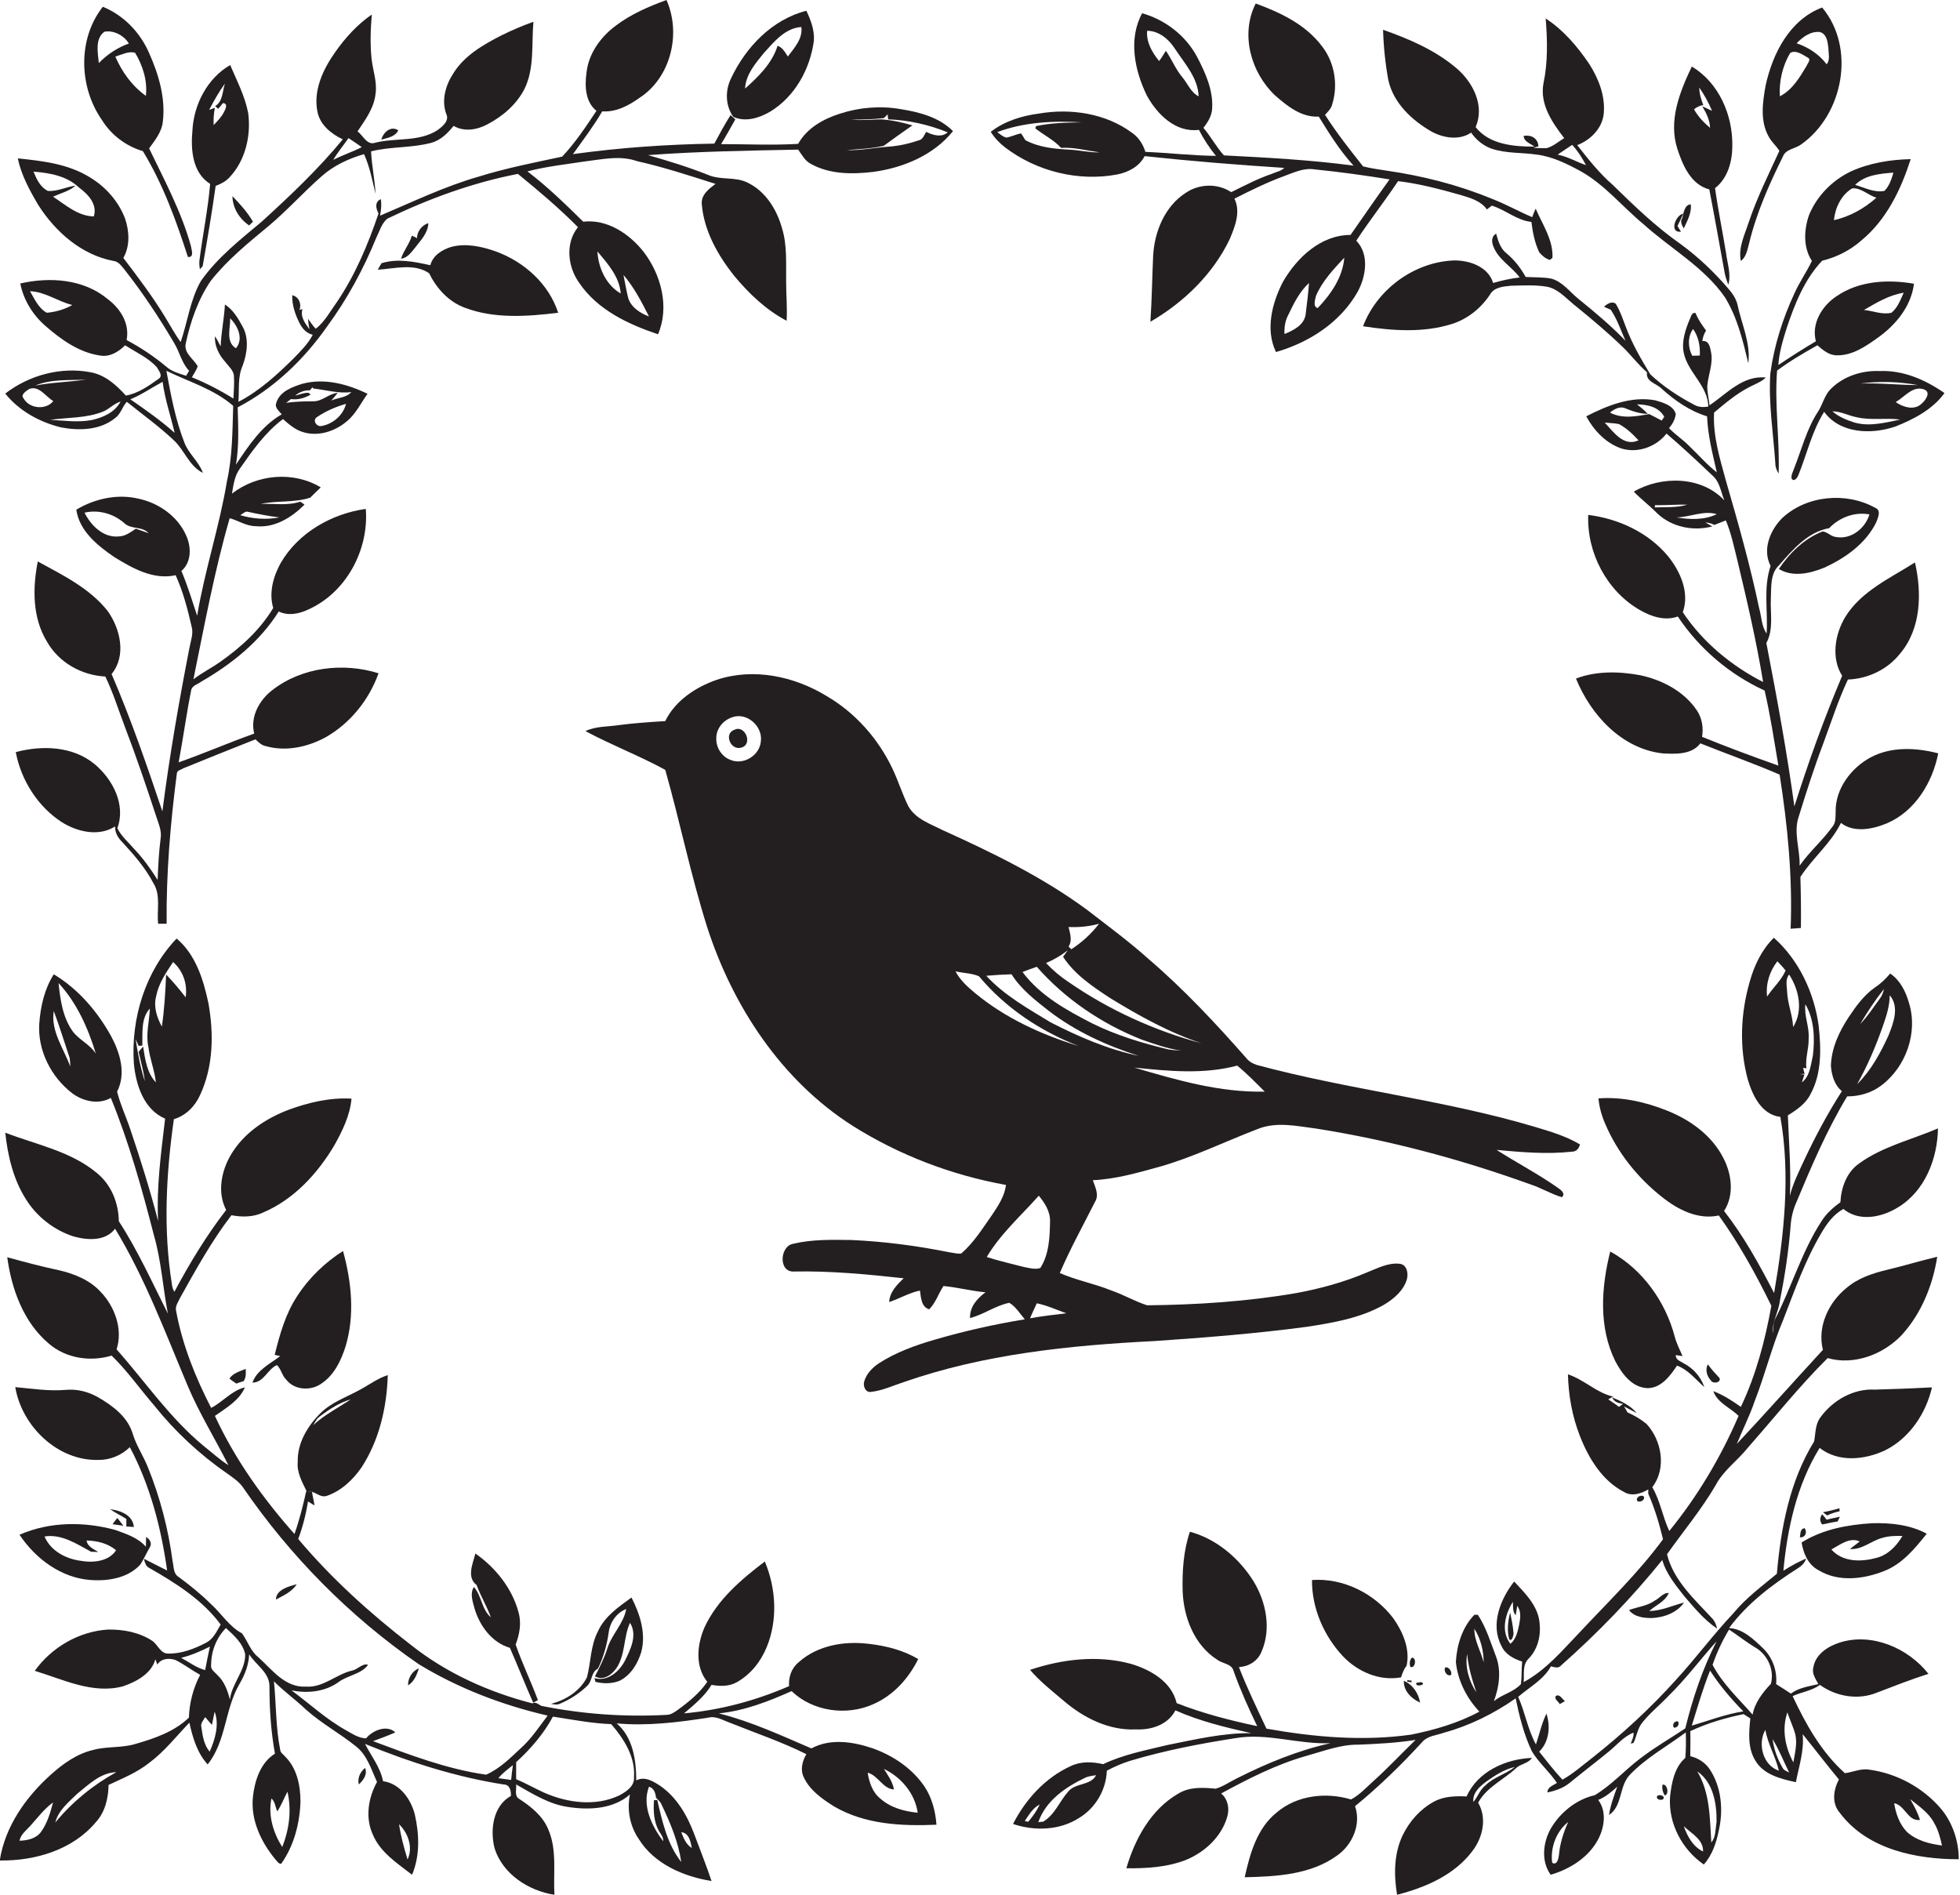 <?xml version="1.0" encoding="utf-8"?>
<!-- Generator: Adobe Illustrator 19.2.0, SVG Export Plug-In . SVG Version: 6.00 Build 0)  -->
<svg version="1.1" id="Layer_1" xmlns="http://www.w3.org/2000/svg" xmlns:xlink="http://www.w3.org/1999/xlink" x="0px" y="0px"
	 viewBox="0 0 783.4 757.4" enable-background="new 0 0 783.4 757.4" xml:space="preserve">
<g>
	<path fill="#231F20" d="M63.4,151.4c-3.9,2.8-8.3,5.9-13.1,6.7c-3.8-4.2-8.2-8.2-14-9.3c-11.9-2.3-24.6,1.1-34.2,8.5
		c5.5,6.9,13.7,11.4,22.2,13.5c7.3,1.4,15.7,1.2,21.7-3.7c2.3-1.6,2.8-4.5,4.7-6.5c6.3,5.1,12.9,9.8,18.8,15.4
		c4.3,4,6.1,10.3,11.6,13c-1.6-4.5-5.7-7.6-7.4-12.1c-3.6-9.2-5.4-19-7.2-28.7c9,4.4,19,7.3,26.7,14c-0.3,10.1-0.3,20.3-2.5,30.2
		c-3,18.1-8.9,35.6-11.9,53.7c-2-6-3.8-12-6.3-17.9c4.1-3.5,4-9.6,1.9-14.2c-3.4-7.7-11-13-19.1-14.7c-8.4-2-17.4,0-24.8,4.4
		c1.2,8.5,8.4,14.3,15.1,18.9c7.3,4.5,15.7,9.3,24.6,7.3c3,6.6,4.8,13.6,6.4,20.6c0.8,2.8-0.4,5.7-0.9,8.5
		c-4.2,21.6-8,43.4-10.8,65.3c-6.2-18.5-12.6-37-20.3-54.9c6-7.3,3.5-18-1.5-25.1c-7.2-9.2-18-14.4-28-19.9
		c-2.1,10.7-2.2,22.5,3.7,32.1c4.7,8.3,13.8,13.4,23.3,13.9c3.1,6.4,5.2,13.2,7.7,19.8c4.6,12,8.7,24.1,12.7,36.3
		c0.9,2.8,2.2,5.6,1.7,8.6c-0.7,5.5-1,11.1-1.2,16.6c-2.7-4.3-5.7-8.5-9.2-12.2c-2.4-2.8-5.3-5.2-6.9-8.5c3.5-9.4-1.9-19.6-9.1-25.6
		c-8.7-7.2-21-7.6-31.5-4.8c2.1,11.2,8.8,21.8,18.4,28c6.2,3.9,14.8,5.9,21.3,1.7c-0.1,2.4,1.1,4.5,2.8,6.2
		c4.6,5,9.2,10.2,12.4,16.3c3.2,4.9,1.4,10.9,2,16.4c1.1,0,2.3,0,3.4,0c-0.2-20.1,1.5-40.2,4.1-60.2c0.2-1.2,1.7-1.3,2.5-1.9
		c9.6-3.9,19.2-7.8,28.9-11.6c1.2,1.1,2.4,2.4,4.1,2.7c8,2.3,16.7,0.4,23.9-3.5c9.9-5.6,17.4-15,21.2-25.6
		c-14-4.4-30.5-2.5-42.3,6.6c-5.3,4-9.1,10.7-7.4,17.5c-10.1,3.6-20,7.9-30.2,11.5c1.8-9.6,3.1-19.3,5-28.8c0.4-2,2.7-2.4,4.1-3.5
		c12.1-7,23.4-16,30.9-28c3.7,1.8,8,1,11.6-0.7c15.3-6.7,24.5-23.9,23.2-40.3c-13.6,1.9-27,9.5-34,21.6c-3,5.4-4.8,11.9-3,18
		c-5.3,8.8-13,15.8-21.3,21.6c-3.4,2.4-7.2,4.3-10.6,6.9c4.4-21.5,8.4-43.3,14.5-64.4c3.5,1,6.7,3.2,10.4,3.2
		c7.6,0.8,14.4-3.5,19.5-8.6c-0.5-0.4-1.1-0.8-1.7-1.2c-5.1,1.7-10.6,0.7-15.8,0.9c6.5-1.4,13.4-0.4,19.8-2.5
		c1.4-1.4,2.8-2.8,4.2-4.1c-10.9-6.6-25.5-5.3-35.5,2.5c0.6-3.4,1-7,3.1-9.9c5-7.2,10.2-14.6,17.3-19.9c2.4,2.1,4.9,4.3,8,5.2
		c6.1,1.9,12.8-0.3,17.5-4.3c3.6-2.9,5.6-7.3,8.3-11c-8-3.9-17.3-6.4-26.1-4c-4.1,1.3-9.1,3.1-10.4,7.7c-0.7,1.9,1.2,3.2,2.2,4.5
		c-8,4.6-13.3,12.6-18.3,20.1c1.3-7.6,0.9-15.3,0.7-22.9c14.4-7.5,26.5-19.1,35.8-32.4c8-10.9,14.5-22.9,19.6-35.4
		c1.3-2.6,2.1-5.7,4.4-7.6c16.6-8,34.1-14.4,52.2-17.9c8.3,6.8,16.5,13.7,24,21.3c-5.2,6.4-4.1,16,0.6,22.4
		c7.3,10.7,19.5,16.4,31.4,20.4c4.7-10.9,1.2-23.9-5.8-33c-5.7-7.2-14.5-13.1-24.1-12c-7.1-7-14.3-14-22.3-20.1
		c7.6-2,15.4-2.8,23.1-4c6.8-0.8,13.9-2.5,20.7-0.1c10.7,2.4,21,5.8,31.4,9.1c-2.7,2-5.9,4.4-5.5,8.2c0.9,10.6,6.4,20.3,12.9,28.5
		c5.9,7.1,12.8,13.7,21,18c0.3-5.2-0.2-10.4-0.2-15.6c-0.1-7.2,0.5-14.6-1.7-21.6c-2.1-7.4-6.6-14.6-13.7-18
		c-4.9-2.5-10.8-0.9-15.8-3.1c-7.8-3.1-15.9-5.6-24-7.9c20-1.5,40-1.8,60-2.2c1.5,2,2.7,4.5,5.1,5.7c7.5,4.2,16.5,4.2,24.9,3.2
		c12-1.6,24.2-6.7,31.9-16.3c-5.6-5.6-13.5-7.6-21-8.8c-8-1.4-16.4-0.7-24.1,1.8c-6.7,2.1-13.3,5.8-16.8,12.1
		c-10.2,0.6-20.5,0.1-30.8,0.1c2-3.2,3.8-6.6,5.7-9.9c-0.6-0.6-1.3-1.1-1.9-1.7c-2.4,3.7-4.4,7.6-6.5,11.4
		c-18.9,0.3-37.8,1.6-56.5,4.2c4-5.6,8.2-11.1,11.7-17.1c5.5,0.4,10.6-2.3,14.9-5.4C268,31.1,272.4,13.6,266.4,0
		c-7.1,2.6-14.1,5.6-20.2,10.2c-6.1,4.5-11,11.2-11.8,19c-0.7,5.2-0.5,11.5,4,15.1c-4.2,6.3-8.5,12.8-13.7,18.3
		c-11.2,2.4-22.5,4.6-33.4,8c-13.6,3.9-26.4,10.1-39.4,15.6c0.4-2.2,0.7-4.4,0.3-6.6c-2.5,1.1-2,3.7-0.9,5.7
		c-4.2,12.4-9.3,24.6-16.7,35.5c-2.6,3.6-4.8,7.8-8.4,10.6c-1.2-1.2-2.1-2.7-3.1-4c0.1,1.4,0.3,2.8,0.6,4.2c-1.7-2.3-3.8-5-2.8-8.1
		l-1.2,0.4c0.9-2.4-0.2-5.3-2.9-5.9c-0.1,3.8,1.1,7.5,2.8,10.9c1.1,2.3,2.8,4.3,5.4,4.9c-1.9,3.7-4.9,6.6-7.8,9.6
		c-6.6,6.5-13.6,12.9-21.9,17.2c0.4-4.8-0.4-9.9,1.7-14.5c1.8-4.9,2.6-10.8,0-15.5c-1.8-3.3-3.8-6.8-7.1-8.9
		c-0.3,5.6-1.5,11.1-1.7,16.7c-0.8-1.3-1.4-2.8-2.3-4c-0.2,3.8,1.6,7.5,4.2,10.3c1.3,1.8,3.4,3.4,3.4,5.8c0.2,2.9-0.1,5.9-0.2,8.8
		c-5.3-3.3-10.9-6.2-16.6-8.5c0.8-1.5,1.8-2.8,2.3-4.4c-1.6-3-5.5-5.1-4.8-9c1.9-8.8,4.9-17.6,10-25.1c6.6-8.4,15-15.2,23.2-22
		c7.4-6.2,13.8-13.4,21.1-19.8c4.8-4.3,10.8-7.1,17-8.9c2.3,5.1,3.3,10.5,4.6,15.9c-0.3-5.7-1.5-11.3-1.8-17c7.9-2,16.1-1.3,24-3.4
		c3.8-1,6.7-3.9,9-6.8c4.2,2.5,9.4,1.6,13.5-0.6c6.1-3.2,11.6-7.9,14.8-14.1c4.1-8.3,2.8-17.9,3.6-26.9c-4.4,1.6-8.7,3.4-12.9,5.5
		c-7.2,3.7-14.7,8-19.1,15.1c-3.1,4.7-4.8,10.7-2.9,16.1c1.5,2.8-1.4,5.1-3.4,6.6c-7.4,4.8-16.6,3-24.8,5c-3.4,1.3-5-2.9-7.2-4.5
		c3.1-4.6,6.6-9.3,7.2-15c0.7-4.8-1.1-9.4-1.6-14.1c-0.6-5.9-0.4-11.7,0.1-17.6c-5.8,4-10.6,9.3-14.6,15c-4.9,6.9-8.9,15.4-7.1,24
		c1.1,5.2,5.5,8.7,10.1,10.9c-9.8,11.9-21,22.5-32.3,32.8c-8.7,7.3-17.8,14.4-24.4,23.8c-4.3,7.5-5.3,16.3-8.1,24.4
		c-2.5-3.4-4.4-7.1-6.6-10.6c-4.9-8-10.6-15.5-16.3-23c2.7-4.8,2.4-10.6,0.7-15.7c-2.6-6.9-7.8-12.8-14.2-16.6
		c-8.6-5.3-18.8-6.5-28.7-7.5c1.4,6.7,4.8,12.9,8.3,18.8c6.8,10.6,17.2,19.8,30,22.2c2,0.2,3.2,2.1,4.4,3.5
		c7.3,9.3,13.8,19.1,19.8,29.3c2.2,3.6,3,8,6,11.1c-0.4,0.6-0.8,1.3-1.2,2c-2.8-0.9-5.8-1.7-8-3.7c-4.9-4.1-10.2-7.6-15.8-10.6
		c1.3-6.6-2.5-12.6-7.6-16.4c-9.6-8-23.1-8.9-34.9-6.2c1.3,6.6,5,12.6,10.1,17c6.2,5.4,13.4,10.6,21.8,11.8c3.9,0.7,7.4-1.5,10-4.1
		c4.3,2.8,9.2,4.9,12.7,8.8C63.4,148.1,65.3,150.2,63.4,151.4z M34.4,151.7c-6.7,1-13.6,1.1-20.3,2.4
		C20.5,151.4,27.7,152.1,34.4,151.7z M9.4,159.2c-1.3-1.5,1.1-2.9,2.2-3.7c4-1.6,6.6,3,9.7,4.8C18.5,163.9,11.8,163.5,9.4,159.2z
		 M36.6,167.9c-5.5,1-11,0.2-16.5-0.1c7.1-1,14.4-0.6,21.1-3.3c2.5-1,4.3-3.2,7-4C45.9,164.8,41.2,166.9,36.6,167.9z M54.3,211.3
		c-2.1,1.4-4.3,3.1-6.9,3.1c-6.1,0.6-11.1-4.4-13.6-9.5c5.6-1.3,11.6,0.4,15.9,4.2c2.7,2.6,7,1.1,9.7,4
		C57.7,212.5,56,211.9,54.3,211.3z M99.3,204.6c4.1,0.9,8.2,1.7,12.4,2.2c-5.2,1-10.6,0.6-15.7-0.9C97.1,205.4,98,204.1,99.3,204.6z
		 M128.3,170.3c-1.9,0.2-3.5-2.4-1.6-3.6c3.5-2.4,7.5-4.1,11.6-5.3C137.2,166,132.9,169.6,128.3,170.3z M116.3,159.5
		c2.8,0.4,5.5-0.4,7.9-1.8c-0.2-0.2-0.7-0.5-0.9-0.7c-1.8-0.1-3.5,0.7-5.3,1.1c1.6-1.4,3.8-2.2,5.9-2.1c0.2-0.3,0.7-0.9,1-1.2
		l0.4,0.5c4.8,0.5,10,2.1,15.1,1.4c-1.9,2.3-5.4,2.2-8,3.4c0.7-0.8,2-2.3,2.6-3.1c-3.6,0.3-6.2,3.5-9.9,3.4c-3.6,0-7.2,0.1-10.8,0.6
		C115,160.6,115.6,160,116.3,159.5z M259.4,126.5c-3.7-1.4-7.7-4-8.5-8.2c-0.7-2.8-1.1-5.6-1.7-8.4
		C253.5,114.9,256.5,120.8,259.4,126.5z M248.1,117.3c-5.8-3.3-9-10.3-9.3-16.8C242.9,105.4,247.6,110.6,248.1,117.3z M352.2,47.7
		c-4,0.1-7.9,0.5-11.9,0.1c4.3,0,8.7-0.1,13-0.6c0.5-0.5,1-1,1.5-1.5c0,0.5,0.1,1.5,0.2,2c8.1,0.3,16.2,2.1,23.8,5.2
		c-2.5,2.2-6,1.1-8.6-0.2c-0.8,1.2-1.3,3.1-3,3.4c-3.8,1.3-7.8,2.2-11.9,2.5c-5.7,0.4-11.3,1.6-17,1.4c5-0.4,10-0.6,14.9-1.7
		c3.8-2.8,7.6-5.5,11.5-8.2C360.6,48.9,356.5,48,352.2,47.7z M92,127.2c3,3,5.5,8.2,2.3,12C90.1,136.6,92.1,131.2,92,127.2z
		 M139.3,55.2c1.8,1.2,3.6,2.4,5.3,3.6c-3.7,1.9-7.7,3.2-11.4,5.1C135,60.8,137.3,58.1,139.3,55.2z M37.5,86.5
		c-6.3-0.1-11.3-4.6-16.3-7.9c3.1-1.4,6.5-2.2,9-4.4c-3.8,0.5-7.3,2.4-11.1,2.1c-3-1.5-4.5-4.7-5.7-7.7c6.4,0.5,13.3,1.7,18.1,6.3
		C35.2,77.6,39,81.6,37.5,86.5z M18.7,125c-3.3-1.8-4.9-5.5-6.7-8.6c6.1,0.2,11.1,4.1,16.9,5.5C25.8,123.7,22.2,124.7,18.7,125z
		 M65,152.6c0.9,6.9,3.2,13.6,4.8,20.4c-5.5-4.9-11.6-9.2-17.7-13.4C56.7,157.7,60.7,154.9,65,152.6z"/>
	<path fill="#231F20" d="M401.7,58.9c12.6,9.6,29.4,13.8,45,10.8c4.4-0.9,8.7-3.2,10.8-7.3c18.5,2,37.1,3.5,55.8,4.7
		c-1.4,1.4-3.3,1.6-5,2.4c-5.6,1.9-10.9,4.7-16.2,7.3c-5.4-3.6-12.8-3.4-18.2,0.3c-8.4,5.4-12.5,15.6-13,25.2
		c-0.4,8.8-0.5,17.6-1.1,26.3c13.3-7.7,25-19,31.7-33c2.1-5,4.5-10.9,1.9-16.2c6.5-3.3,13-6.5,19.8-9c3.9-1.4,7.9-3.4,12.2-2.7
		c10,1,20.1,2.4,30,4c-5.3,7.3-10.4,14.8-15.6,22.2c-11.9,0-21.5,9.1-27.1,18.9c-4.3,8.4-7,19-2.7,27.9c13.2-3.8,25.7-11.8,32.6-24
		c3.4-6.2,4.8-15-0.5-20.5c5.3-8.1,11.3-15.7,16.7-23.8c8.4,1,16.7,3.2,24.9,5.5c3.9,1.2,8.1,2.3,10.6,5.8c0.5-0.4,1.5-1.1,2-1.5
		c5.5,1.7,10,5.9,15.8,6.5c0.5,4.1,1.3,8.3,3.1,12.1c1.1,1.4,2.5,2.5,4.2,3.1l1.1-0.8c0.4-7.1-4-13.4-6.7-19.7
		c-0.5,1.1-1,2.2-1.4,3.4c-5.4-2.3-10.5-5.2-16-7.3c-13.5-5.6-27.7-9.2-42.2-11.3c-3.1-0.5-6.3-0.9-9.4-1.7
		c-5.3-6.7-10.6-13.4-15.2-20.6c1.2-1.3,2.5-2.5,2.9-4.3c2.4-7.8,0.9-16.7-4.1-23.1C521.8,9.7,511.7,5,501.9,1.4
		c-6.2,12.2-2,27.5,7.7,36.7c4.9,4.3,10.6,8.9,17.5,8.5c4.2,6.8,8.5,13.7,13.9,19.6c-17.2-2.3-34.5-3.2-51.8-4.1
		c-3.1-3.4-5.2-7.5-8.2-11c1.8-2.3,3.4-4.9,3.5-7.9c0.4-7.2-2.7-14.1-6-20.4c-4.5-8.5-12.7-14.9-22-17.5c-5.6,10.3-3,22.9,1.9,32.9
		c4.1,7.5,11.5,14.9,20.8,13.7c1.9,3.7,4.2,7.2,6.8,10.4c-9.4-0.1-18.8-1.2-28.2-1.6c-0.9-3-2.7-5.8-5.3-7.6
		c-10.5-7.8-24.5-9.9-37.3-7.7c-6.8,0.9-13.7,3-19.2,7.3C397.5,55.1,399.5,57.2,401.7,58.9z M521.9,125.3c-0.4,4.5-4.8,6.7-8.5,8.2
		c-0.1-2.6,0.2-5.2,1.5-7.6c2.2-4.6,4.5-9.3,8.3-12.8C522.9,117.3,522.4,121.3,521.9,125.3z M526.7,123.1c-2.1-0.4-1-3.5-0.7-4.9
		c2.5-5.8,7-10.6,11.3-15.2C536.7,110.7,532,117.6,526.7,123.1z M472.6,30.9c-2.7-3.2-4.2-7.1-6.6-10.6c-0.9,1.4-1.7,2.8-2.7,4.1
		c-2.8-3.4-5.2-7.6-4.8-12.1c4.6,0,8.6,3.3,11,7c3.9,6,9.3,11.7,9.6,19.2C476,37,474.7,33.4,472.6,30.9z M432.4,48.9
		c-6.1,0.1-12.3,0.2-18.3,1.5l-0.3,0.9c3.4,2.7,7.4,4.6,10.3,7.8c5.2-0.3,10.3,1.1,15.4,1.8c-4.1,0.1-8.1-0.9-12.2-1.1
		c-6-0.3-12.1-0.9-17.5-3.8c-0.5-0.9-1.1-1.8-1.7-2.7c-2,0.4-3.8,1.3-5.8,1.7c-1.4-0.3-2.5-1.3-3.7-2.2
		C409.3,48.8,421,48.2,432.4,48.9z"/>
	<path fill="#231F20" d="M57.1,60.4c8,13.1,13.3,27.7,18,42.3c2.7,0.3,1.4-3,1.2-4.4c-3.8-13.7-10.6-26.3-16.7-39
		c2.4-3.3,5.1-6.6,5.5-10.8c1.1-9.4-1.7-18.8-5.5-27.3C56,12.9,49.4,6.1,41.1,2.7c-10.1,12.8-9.6,32-0.4,45.2
		C44.4,53.9,50.3,58.4,57.1,60.4z M54,21.1c3.1,5.1,5,11.3,4.3,17.2c-5.5-3.9-9.6-9.6-12.2-15.7C48.6,21.9,51.4,20.3,54,21.1z
		 M41.7,12.7c3.7-0.8,8,1.6,9.8,4.7c-4.5,1.6-8.6,4.3-12,7.8C39.1,21.1,37.9,15.5,41.7,12.7z"/>
	<path fill="#231F20" d="M699.1,97.3c2.9-12.1,8-23.6,13.5-34.7c1.1-3,4.8-3.1,7.2-4.8c16.9-11.8,22.1-38.6,8.5-54.8
		c-13,4.9-19.8,18.4-22.6,31.2c-1.2,6.7-2.3,14.3,1.3,20.5c1.1,2.1,3,3.6,4.2,5.6c-4.3,9.4-8.9,18.6-12.2,28.4
		c-1.6,5-4.3,10.2-3.2,15.6C698,102.7,698.4,99.8,699.1,97.3z M727.4,12.8c2.8,0.8,3.1,4,3.4,6.4c0,2.1,0.8,4.7-0.7,6.5
		c-3-4-7.3-6.8-12-8.4C720.5,14.8,723.7,12.4,727.4,12.8z M715.5,21.2c2.1-1.4,5,0.6,7,1.8c1.6,0.7-0.1,2.4-0.4,3.3
		c-2.8,4.7-5.7,9.6-10.7,12.2C711,32.5,712.5,26.3,715.5,21.2z"/>
	<path fill="#231F20" d="M307.7,44.7c10-6,16.1-17.1,17.6-28.4c0.3-4.2-1.2-8.2-3-12c-13.7,3.5-24.2,14.5-30.1,27
		c-2.4,4.9-2.3,10.9,0.9,15.4C297.9,48.9,303.4,47.2,307.7,44.7z M305.3,21.2c4.1-4.5,8.5-10,15-10.4c0.6,4.7-2.8,8.3-5.4,11.8
		c-1.1-1.7-2.1-3.6-4.1-4.3c-2.2,7-7.6,12.3-13,17.1C298.1,29.7,302,25.3,305.3,21.2z"/>
	<path fill="#231F20" d="M572.2,52.6c4.8,2.6,11.1,3.6,15.8,0.4c2,2.9,4.8,5.2,8.1,6.4c5.9,2,12.2,1.5,18.2,2.4
		c6.3,0.8,12.1,3.7,17.6,6.7c9.6,5.4,16.6,14.2,25,21.1c10.8,9.8,24.2,17.1,32.6,29.3c4.9,8,7.1,17.2,9.3,26.3
		c1-8.2-2.8-15.9-4.4-23.7c-0.6-2.2-1.9-4.2-3.4-5.9c-5.7-6.7-12.1-12.8-19.2-18c-9.9-6.9-18.6-15.3-27.2-23.7
		c-5.4-4.7-9.8-10.3-14.2-15.9c5.3-2,10-6.7,10.6-12.5c0.7-7.2-2.1-14.2-5.9-20.1c-4.7-6.9-10.3-13.5-17.3-18
		c0.7,8.7,0.9,17.5-0.9,26c-1.5,8.3,3.5,15.6,8.3,21.8c-2.3,1.4-4.4,3.3-7,4c-1.8,0.1-3.5-0.1-5.3-0.1c0.5-0.2,1.5-0.5,2-0.6
		c-0.2-3.3-2.9-4.7-5.9-4.2c0.1,2.4,2.7,3,4.3,4.3c-8.3,0-18-0.8-23.5-7.8c3.7-8.5-1-17.8-7.5-23.4c-8.5-7.3-19-11.8-29.5-15.5
		c0.2,6.8,0.9,13.5,2.1,20.1C556.9,41.1,564.3,48.1,572.2,52.6z M628.4,57.9c2.2,2.4,4,5.2,5.5,8.1c-3.8-1.3-7.3-3.4-11.3-4.2
		C624.5,60.5,626.4,59.2,628.4,57.9z"/>
	<path fill="#231F20" d="M84,73.5C83.1,83.8,81,94,79.7,104.2c-0.1,1.1,0,2.3,0.2,3.4l1.1-1.2c1.9-10.7,3.7-21.4,5.2-32.1
		c2.1-0.8,4.1-1.8,5.6-3.5c6.3-6.7,8.6-16.6,7.4-25.6C97.9,38.4,94.7,32.3,92,26c-9.2,5.3-14.6,15.9-15.1,26.3
		C76.2,59.8,76.9,69.1,84,73.5z M89.9,33.4c-1,3-0.8,7.2-3.9,9c0.4,0.4,0.8,0.7,1.2,1.1c0.5-0.6,1.5-1.7,1.9-2.3
		c2.4,0.2,0.8,2.8,0.2,4c-1,1.8-2.5,3.3-3.9,4.8c-0.1-2.3,0-4.6,0.5-6.9c-0.6,0.2-1.7,0.6-2.3,0.8C85.5,40.3,87.5,36.7,89.9,33.4z"
		/>
	<path fill="#231F20" d="M683.2,75.7c2.1,10.8,4,21.7,6,32.6c0.3,1.9,0.9,3.7,1.6,5.5c1.2-4.2-0.4-8.5-0.9-12.6
		c-1.4-8.7-3.2-17.3-4.4-26c5.1-4,6.9-10.7,6.9-16.9C692.6,46,687,33,676.2,26.6c-4.8,10.1-9.4,21.5-5.8,32.8
		C672.5,65.9,675.8,73.8,683.2,75.7z M679.2,35c2,2.9,3.7,6,5.1,9.3c-1-0.5-2.9-1.3-3.9-1.8c1.6,2.7,3,5.5,3.1,8.6
		c-2.5-2.1-4.8-4.5-6.4-7.4c1-0.9,2.3-1.5,3.7-1.7C679.9,39.7,679.2,37.4,679.2,35z"/>
	<path fill="#231F20" d="M159.2,52.1c-3-2-6,0.8-6.8,3.7C154.9,55.1,157.9,54.7,159.2,52.1z"/>
	<path fill="#231F20" d="M723,86.1c-2,5.9-2.3,12.8,1.2,18.2c-2.1,4.4-5,8.5-7,13c-4.7,10.1-8.1,20.9-9.6,31.9
		c-0.8,12.1,1.2,24.1,2,36.1c0,1.5,0.6,2.8,1.3,4c0.5-13.7-1.7-27.5-0.6-41.2c5.1-3.8,10.6-7,16.1-10.1c2.2,1.9,4.6,4,7.7,4
		c6.3,0.2,11.8-3.7,16.7-7.2c7.1-5.1,13.1-12.5,14.2-21.4c-10.4-1.8-21.9-1.2-30.8,4.9c-5.9,3.8-10.3,11-8.4,18.1
		c-5.1,3-10.1,6.2-15,9.5c0.3-5,1.8-9.9,3.3-14.7c3.2-9.6,7.1-19.5,14.2-27c5.8-1.4,11.3-4.2,15.8-8.2c10-8.3,15.7-20.3,19.6-32.4
		c-8.2,0.2-16.4,1.5-23.9,4.9C732.3,72.1,726.1,78.4,723,86.1z M760.9,117c-1.3,2.8-2.4,6-4.9,8c-3.7,0.9-7.4-0.8-11-1.1
		C750,121,755.1,117.9,760.9,117z M756.8,69c-0.8,2.6-1.6,5.3-3.6,7.3c-4,0.8-7.9-1.3-11.7-2.4C745.4,69.9,751.6,69.4,756.8,69z
		 M740.3,75.3c3.5-0.4,6.4,2.8,9.7,3.7c-4.8,4.3-10.7,7.6-17,9C733.5,83.1,735.9,77.9,740.3,75.3z"/>
	<path fill="#231F20" d="M99.6,90.1c0.4-0.4,1.1-1.1,1.5-1.5c-2.2-3.8-5.2-7.1-8.2-10.2C93,83.2,95.7,87.5,99.6,90.1z"/>
	<path fill="#231F20" d="M675.8,81.7c-2.5,0-2.9,3.5-3.4,5.5c-1,1.3-0.1,2.9,0.6,4.1C674.4,88.2,676.2,85.1,675.8,81.7z"/>
	<path fill="#231F20" d="M671.9,92.6c-0.5-0.8-1-1.5-1.4-2.3c0.8-1.6,1.6-3.3,2.3-4.9C669.7,85.9,667,93.2,671.9,92.6z"/>
	<path fill="#231F20" d="M171.2,89.2c-2.5,0.7-4.6,3.4-4.5,6c-0.5-0.3-1.5-0.8-2.1-1c-0.9,3.3-3.3,5.9-4.3,9.2
		c2.6-0.3,4.1-2.6,5.6-4.4C168.2,96,171.1,93.1,171.2,89.2z"/>
	<path fill="#231F20" d="M754.1,329.1c11.3-4.8,18.3-16.3,20.6-28c-8.8-2.3-18.7-2.8-27,1.6c-7.8,4.2-14.1,12.5-14,21.6
		c-0.1,2,0.2,4.3-1.2,6c-4,5.6-9.3,10.1-13.2,15.7c0.2-6.6-2.6-13.4-0.3-19.8c3-9.7,6.1-19.4,9.7-28.9c3.2-8.6,6-17.4,9.9-25.7
		c8-0.3,15.8-4,20.8-10.3c8.5-10,8.8-24.3,6-36.5c-9.9,6.3-21.4,11.4-27.8,21.7c-4.2,6.9-5.8,16.5-1.3,23.6
		c-7.2,17-13.5,34.5-19.1,52.2c-3-21.9-7-43.6-11.2-65.3c3-5.5,1.5-11.9,1.8-17.9c0.2-4.5-0.3-9.9,3.3-13.2
		c5.4-6.2,11.5-13.3,20-14.8c4.1-4.3,10.2-6.6,16.1-5.5c-1.7,5.7-7.5,10.2-13.5,9c-1.9-0.2-3.3-2-5.2-2.2c-7.3,2.8-13.2,8.6-17.5,15
		c5.5,3.4,12.5,1.8,18.1-0.5c8.4-3.8,16.6-9.6,20.8-18.1c0.7-1.9,2.2-4.9-0.5-5.9c-11.6-6.4-27.4-4.9-37.1,4.2
		c-4.8,4.8-8,12.6-4.6,19.1c-3,8.8-1,18-1.6,27c-2.1-3-2-6.8-3-10.2c-3.6-17.2-8.4-34.1-13.3-51c-2.4-8.8-5.2-17.8-4.7-27.1
		c4.4-3.7,8.8-7.4,13.9-10.1c2.3-1.2,4.9-2.1,6.8-3.9c-9.1-1-15.6,6.4-22.5,11.1c-0.3-2.7-1-5.3-0.9-7.9c0.4-4.4,2.4-8.8,1.5-13.3
		c-0.4-2-0.8-4.8-3.5-4.5c0.2-1.5,0.7-2.9,1.5-4.2c-1.6-2.2-3.2-4.4-4.2-7c-1.5-0.3-1.7,1.2-2.2,2.2c-1.8,4.3-3.5,9.1-2.5,13.8
		c1.7,7.9,9.6,13,9.8,21.4c-1.9,0.3-3.9,0.3-5.6-0.7c-6.3-3.3-12.4-7.3-17.6-12.2c-3.7-6.1-7.3-12.3-9.8-19c-1.2-3.1-2.2-6.3-4-9.2
		c-1.6-1.2-3.5,0.1-4.7,1.2c0.7,0.3,2,0.9,2.7,1.2c2.6,3.8,4,8.2,5.9,12.4c-5.9-6.1-12.3-11.5-18.9-16.8c-3.4-2.8-6.2-6.7-10.6-8
		c-3.4-0.7-7-0.5-10.4-0.7c-2-3.6-4.5-6.8-7.6-9.4c-2.5-1.9-3.4-5-4.2-7.9c-1.9,1-1.9,3.3-1.1,5.1c2,5.3,7.3,8,10.5,12.4
		c-3.6,0.4-7.1,1.2-10.6,2.2c-2-6.5-9.4-9.1-15.7-9c-15.8,0.6-30.7,11.5-36.3,26.3c11.7,1.8,24,2.7,35.5-0.9
		c6.3-2,11.6-6.3,15.2-11.7c1.7-3.1,5.5-3.3,8.6-3.6c4.7-0.1,9.5-0.4,14.2,0.4c4.3,0.8,7.3,4.3,10.6,7c6.8,5.5,13.5,11.1,19.8,17.2
		c3.3,3.2,6.1,7,9.6,10c-0.6,3.8,3.7,4.4,5.8,6.5c5.3,4.8,11.3,9,18.2,11.1c0.3,7.6,2.2,15,3.9,22.4c-4-3.1-7.3-7-11-10.5
		c-2.5-2.6-5.6-4.5-8.1-7.2c1.4-1.6,2.4-3.5,2.7-5.6c-1-3.5-5.1-4.6-8.2-5.5c-9.7-1.8-19.2,2.1-27.6,6.4c3.1,5.7,7.9,10.8,14.2,12.9
		c6.5,1.9,13.7-0.7,17.9-6c6.3,5.4,12.4,11.1,18.4,16.8c2.9,2.5,3.3,6.5,4.7,9.9c-9.1-9.8-25.2-9.9-36.2-3.5c3,3.1,6.5,5.7,9.5,8.8
		c5.8,5.4,14.3,7.1,21.9,5.1c-0.9-0.5-1.9-1.1-2.8-1.6c1.2,0.1,2.5,0.4,3.6,1c1.5-0.6,3-1.2,4.6-1.8c2.1,5,3.2,10.3,4.5,15.5
		c3.9,16.3,7.7,32.6,10.4,49.1c-12.7-6.5-24.2-16-32.1-27.9c2.8-7.9-1-16.3-5.9-22.4c-7.9-9.5-19.8-15-31.9-16.5
		c-0.6,15.1,7.4,30.4,20.6,38c4.5,2.6,10,4.5,15.2,2.6c8.5,12.8,20.7,23.2,34.7,29.6c2.3,9.9,3.8,20,5.5,30
		c-10.2-3.6-20.4-7.4-30.5-11.5c0.6-3.7,0-7.5-2.1-10.6c-5.1-7.6-13.8-12.1-22.5-14c-8.5-1.6-17.6-1.8-25.8,1.3
		c5.9,14.5,18.2,28,34.5,29.9c5.2,0.3,11.8,0.6,15.2-4c10.5,4.2,21.3,8,31.7,12.5c3.2,20.3,5.2,41,4.4,61.6c1.4-0.1,2.7-0.2,4.1-0.3
		c0.1-6.8,0-13.6-0.2-20.4c4.9-7.6,12.2-13.4,16.2-21.6C740.9,332.9,748.3,331.5,754.1,329.1z M679.4,142.1c-0.7,0-2.2,0.1-3,0.1
		c-1.8-3.3-1.9-7.6,0.3-10.7C678.9,134.5,679.6,138.4,679.4,142.1z M641.4,168.9c1.9,0.2,3.8,0.2,5.7,0.6c3,1.6,5.5,4,7.8,6.5
		C648.9,178.7,644.9,172.6,641.4,168.9z M664.2,168.1c-1.7-0.9-3.4-1.8-5-2.6c-5.2,0.9-10.8,2-15.7-0.6c1.6-1.3,3.8-2.6,5.9-1.8
		c2.9,1.2,6,2.3,9.2,2.3c-1.3-1.4-2.8-2.6-4.3-3.8c4.2,0.1,8.7,1,10.9,5C664.9,167,664.4,167.7,664.2,168.1z M661.4,202.8
		c0-0.2,0.1-0.7,0.1-0.9c4.3,0.1,8.6-0.3,12.9-0.2C670.2,203,665.8,202.6,661.4,202.8z M670.1,206.8c5.4-0.1,10.8-2.9,16.1-1.3
		C681.2,207.9,675.5,207.7,670.1,206.8z"/>
	<path fill="#231F20" d="M198.2,100.5c-5.7-2-12-3.4-17.9-1.8c-3.6,1.1-7.3,3.4-8.3,7.3c-6.4-1.4-13.1-2.8-19.5-0.8
		c-0.4,0.6-1.1,1.9-1.5,2.6c6.7-0.4,14.5-2.7,20.5,1.4c3,6.1,7.8,11.4,14.3,13.8c11.9,4.5,25,3.5,37.3,2
		C219.3,113.3,209.4,104.6,198.2,100.5z"/>
	<path fill="#231F20" d="M751.3,148.3c-7.2-0.3-14.6,2.1-19.7,7.3c-2.4,2.5-3.1,6.1-5,9c-4.5,6.9-6.5,15-9.5,22.6
		c-0.4,1.3-1.3,2.6-1,4.1c1,1.5,2.3-0.4,2.7-1.4c3.4-8.4,5.4-17.5,10.3-25.3c6.4,8.8,19,9.1,28.4,5.9c7.4-2.9,15-6.9,19.7-13.4
		C769.6,151.8,760.7,147.9,751.3,148.3z M766.5,153.9c-7.7,0-15.3-0.9-23-0.6C751.1,152.3,758.9,152.5,766.5,153.9z M741.3,168.9
		c-3.2-1-6.4-2.3-8.9-4.5c3.5,0,6.5,1.8,9.9,2.4c5.7,1.3,11.5,0.1,17.2,0.9C753.5,168.9,747.3,170.6,741.3,168.9z M768.2,161.2
		c-2.9,3-7.5,1.6-10.5-0.5c3.5-2,6.8-6.6,11.2-5.1C772,156.6,769.7,159.9,768.2,161.2z"/>
	<path fill="#231F20" d="M628.3,460.3c1.8,0,2.8-1.3,3.2-2.9c-5.7-3.4-12-5.2-18.3-7.1c-36.4-10.8-74.4-14.8-111-24.7
		c-1.4-0.5-2.8-1.2-3.8-2.4c-12.3-14-25.1-27.7-39.2-39.8c-7.9-7.1-16.5-13.4-24.9-19.9c-17.7-13-37.6-22.7-57.5-31.7
		c-4.9-2.5-10.8-4.4-13.7-9.5c-2.4-4.8-4-10-6.3-14.9c-5.7-12.1-14.9-22.5-26.4-29.2c-12.9-7.9-29.2-11.4-43.9-6.5
		c-8.4,2.9-16.6,8.3-20.6,16.5c-6.2,0.4-12.4,0.8-18.5,1.6c-4.5,0.7-9.2,0.4-13.4,2.4c10.4,5.6,21.5,9.8,31.9,15.5
		c5.9,20.8,10.2,42.1,16.7,62.7c10.2,31.7,29.7,61.4,58.1,79.5c18.7,11.8,39.7,19.8,61.4,23.7c-0.6,4.5-3.1,8.3-5.6,12
		c-3.8,5.4-7.3,11.1-12.3,15.4c-1.6,0.2-3.2-0.3-4.8-0.5c-12.9-2.6-25.9-4.3-39.1-4.9c-7.8-0.1-15.7-0.3-23.2,1.5
		c-5.4,0.8-6.1,11.4,0.2,11.1c14.7-0.3,29.3,1.1,43.9,2.7c-2.7,2.6-5.6,5.5-5.8,9.5c4.2-1.4,8-3.7,12.3-4.6c0.4,2.7,0.5,6.6,3.7,7.5
		c2.6-2.6,3.7-6.3,5.7-9.3c5.6,0.5,11.1,2,16.8,2.5c-3.4,2.5-6.3,5.8-6.2,10.3c5.5-1.4,10.2-5,15.7-6.1c2.6,1.5,4.2,4.3,6.2,6.6
		c-12.2,2-24.3,4.7-36.2,8.2c-7.6,2.2-15.3,5-22,9.3c-2.7,1.8-5.1,4.2-6,7.4c-0.5,1.8,0.5,4.5,2.8,4.1c4.5-0.5,8.7-2.5,13-3.9
		c32.1-11.2,66.3-14.7,100.1-16.4c20.4-1.4,40.8-3,61-5.7c10.4-1.6,21.1-3.4,30.5-8.6c4.1-2.4,8.1-5.7,9.5-10.3
		c0.7-2.4,0.1-6-2.9-6.3c-4.6-0.5-8.8,1.8-12.9,3.4c-9.1,3.9-18.6,6.5-28.3,8.3c-19.7,3.4-39.8,4.7-59.7,4.9c-5-1.6-9.5-4.3-14.5-6
		c-6.7-2.7-13.8-4-20.4-6.9c4.2-9.8,9.3-19,14.1-28.5c1.7-2.8,0-5.9-0.9-8.6c9-0.4,17.7-2.9,26.4-5.3c13.5-3.8,26.1-10,39.1-15
		c7.7-3.3,16.1-1.3,24-0.3c29,4.6,57.5,12.2,85.2,22.2c4.4,1.4,8.4,3.9,12.8,5.2c1.5-1.5-0.3-2.8-1.4-3.6
		c-7.9-5.6-16.6-10.1-24.7-15.3C608.1,460.5,618.3,461.4,628.3,460.3z M304.1,296.4c-0.5,5.5-6.8,9.4-11.9,7.4
		c-3.6-1.2-6-4.9-5.9-8.6c-0.1-3.9,2.7-7.3,6.3-8.5C298.5,284.5,305,290.3,304.1,296.4z M427.1,370.5c4.1,0.2,8.2-0.2,12.2-1.3
		c-3.1,4-6.9,7.5-11.1,10.2c-0.4-0.4-0.8-0.8-1.1-1.1C428.7,376,427.7,373.1,427.1,370.5z M426.8,379.8c-0.6,0.9-1.3,1.7-1.9,2.6
		c4.6,7.1,11.8,11.9,18.8,16.5c11.6,7.1,23.6,13.8,36.6,18.1c-18.9-5.1-37-13.3-53.2-24.5c-3.3-2.2-6.3-4.7-9-7.6
		C421.2,383.6,424.1,381.9,426.8,379.8z M414.4,386.4c11.3,12.9,26,22.8,41.9,29.1c5.2,1.8,10.4,3.7,15.9,4.4
		c-1.8-0.1-3.6-0.2-5.3-0.5c-10.4-2.5-20.7-5.6-30.4-10.4c-10.3-5.3-20.8-11.1-27.8-20.5C410.6,387.7,412.5,387.1,414.4,386.4z
		 M409.3,506.4c-5-1.3-10-2.4-14.9-4c5.5-9.3,13.7-16.5,20.8-24.5c2.4,2.9,4.6,6.3,4.5,10.3c-0.1,6.3-0.4,13.2-3.9,18.6
		C413.7,507.5,411.4,506.8,409.3,506.4z M426.2,524.9c-4.9,0.6-9.7,1.1-14.5,2c0.8-2,1.8-4,2.7-6
		C418.4,521.7,422.3,523.5,426.2,524.9z M389.7,396.9c-3-2.5-6-5.2-7.8-8.7c3.1,0.8,6.5,0.7,9.4,2c10.5,12.6,24.6,22,39.9,27.9
		C416.2,413.5,401.8,406.9,389.7,396.9z M419.9,408.6c-9-5.5-18.4-10.7-25.7-18.6c3.4-0.3,6.7-0.5,10.1-0.6c3.8,6,9.5,10.4,15,14.7
		c10.7,8.2,23,13.8,35.8,17.9C442.8,419.4,431,414.3,419.9,408.6z M453.4,426.7c13.6,1.4,27.7,2.8,41.1-0.8c3.9,3.2,7.4,6.8,11,10.4
		C487.6,436.7,470.4,431.7,453.4,426.7z"/>
	<path fill="#231F20" d="M293.5,291.7c-4.3,1.5-1.5,8.4,2.8,7.1C301.1,297.5,297.8,289.5,293.5,291.7z"/>
	<path fill="#231F20" d="M348.9,698.8c-7.9-2.7-17-4.1-24.6,0c-12.1-5.2-24.2-10.8-37-14c10.2-1,19.9-4.8,29.1-8.9
		c8.5,8.2,22.1,10,32.7,5.2c8-3.5,14.1-10.3,17.9-18c-6-3.6-12.9-5.3-19.8-6.1c-9.7-1.2-20.4,0.6-27.9,7.3c-2.9,2.3-4.2,6-3.9,9.6
		c-13.3,5.8-27.5,9.6-42,10.9c4-3.4,8.2-6.8,11-11.4c3.3,0.6,6.9,0.7,10-1c5.6-3.1,9.7-8.3,12.1-14.2c4.4-10.8,3.7-23.4-0.8-34.1
		c-9.5,7.2-19,15.3-24.1,26.3c-3,6.9-3.9,15.6,1.1,21.8c-3.1,4.5-7.4,8-11.8,11.2c-1.4,1-2.8,2-4.6,2c-16.7,0.9-33.5-0.3-49.9-3.6
		c-1.1-0.5-2.3-1.8-3.6-1c-17.5-4.5-34.4-12.1-48.6-23.4c-16.3-12.6-31.7-26.5-45-42.3c1.8-4.8,3.1-9.9,3.9-15
		c0.8,0.5,1.7,1,2.6,1.6c-0.2-1.9-0.8-3.7-1-5.6c-0.8,0-1.6-0.1-2.3-0.1c-1.3,5.8-2.7,11.5-4.7,17.1c-12.6-14.2-23.8-29.9-31.8-47.2
		c4.5-3.2,9.7-6.1,12-11.4c-5.2,1.2-8.8,5.8-13.5,8.2c-6.3-12.2-11.5-25.2-14-38.7c-0.5-2,0.9-3.7,1.6-5.3
		c6.3-11.3,12.6-22.7,20.5-33c4.2,0.8,8.7,0.8,12.7-1.1c12.2-5.2,21.6-15.4,28.3-26.6c3.3-5.9,6.4-12.1,7-18.9
		c-8.5-0.5-17.1,1.5-25,4.4c-9.3,3.5-18.2,9.4-23.3,18.2c-3.8,6.5-5.4,15-1.8,21.9c-7.9,10.2-14.6,21.3-20.7,32.7
		c-0.6-1-0.9-2-1-3.1c-3.5-21.8-2.3-44.1,0.8-65.9c4.8-1.4,8.5-5.2,10.5-9.7c5.3-11.4,5.5-24.5,3.3-36.7c-2-9.4-5.1-19.4-12.7-25.8
		c-12.5,13.1-18.3,31.9-17.1,49.9c0.8,8.5,3.9,18.4,12.5,22.1c-1.6,13.6-3.5,27.2-2.8,40.9c-3.2-12.3-7-24.5-11.1-36.6
		c-1.7-5.1-4-9.9-5.3-15.1c3.7-7.2,1.2-15.5-2.4-22.2c-5.5-9.9-13.1-18.8-22.9-24.7c-3.7,5.8-5.3,12.8-5.8,19.7
		c-0.7,10.7,4.7,21.3,13.1,27.8c4.4,3.3,10.6,4.7,15.5,1.9c7.3,17.9,12.5,36.5,17.3,55.2c2.9,10.1,3.5,20.7,5.5,31
		c-6.3-12.5-12-25.2-19.6-36.9c-0.1-7.3-3-14.6-8.8-19.3c-10.4-8.7-24.2-11.3-36.6-16.1c1,9.2,3.2,18.6,8.2,26.5
		c4.3,7,11.3,12.5,19.2,15c5.5,1.5,12.6,2,16.5-3.1C58.1,511,66.2,533,75.2,554.3c4.6,10.8,10.8,20.8,16.1,31.3
		c-3.5-2.2-6.5-5-9.8-7.6c-13.5-11.1-23.4-25.7-34.9-38.7c2.6-8-0.7-17.1-6.4-23c-4.3-4.7-10.5-7.2-16.6-8.6
		c-7-1.5-13.8-3.3-20.7-5.2c1.7,12.7,6.5,26,16.6,34.5c6.8,5.9,16.6,7.4,25.1,4.8c6.3,6.1,11.3,13.3,17,19.9
		c8.3,10.4,18.1,19.5,29,27.1c2.3,1.6,4.7,3.2,6.4,5.5c18.9,27.6,42.8,51.8,70.3,70.8c15.9,9.7,33.5,16.4,51.6,20.6
		c-3.4,4.4-6.4,9.1-10.5,12.8c-4.3,4-8.6,8.4-14.1,10.8c-15.6-2.2-30.5-7.9-45.2-13.4c3-1.1,6-2.2,8.9-3.5
		c-3.4-3.2-9.1-0.8-11.7,2.4c-3-0.1-5.6-1.9-8.1-3.3c-7.9-4.4-14.5-10.6-21.7-15.9c6.4,1.3,13.4,0.6,18.8-3.3
		c3.6-2.7,9.2-3.2,11.8-6.9c-2.1-0.8-4.2,1.9-6.4,2.3c-6.4,1.5-11.5,6.9-18.4,6.4c-8.3,0.5-13.5-6.7-19-11.7
		c-3.2-2.5-4.3-6.5-6.6-9.6c-5.1-2.7-8.1-7.8-12.3-11.6c-4-4-8.5-7.6-13.1-11c-2.1-1.3-1.8-4.1-2.3-6.1c-1.7-12.9-5-25.6-9.9-37.7
		c-1.8-4.5-4.6-8.6-6-13.2c-2-6.9-8.1-11.4-14-14.8c-3.9-2.2-8.3-3.3-12.8-2.9c-6.8,0.6-13.5-0.5-20.2-1.1
		C8.7,570,23,583.9,39.2,583.5c4.7,0.1,9.3-1.8,12.7-5.1c8.1,15.3,12.5,32.2,14.9,49.3c-3.1-1.5-6.2-3.2-9.3-4.7
		c0.4,1.4,0.7,3,2.2,3.7c10.5,6,21.2,12.7,28.5,22.6c-1.6,2.7-2.9,5.8-5.9,7.3c-4.6,2.4-9.8,4.4-15.1,4.3c-3.2,0-4.1-3.7-6.5-5.2
		c-5.1-3.3-11.4-4.5-17.5-4.4c-11.6,0.7-22.6,7.1-29.3,16.5c11.3,3.4,23.1,9.4,35.2,6.2c5.3-1.8,11.4-5,13-10.8
		c0.2,0.5,0.6,1.6,0.8,2.1c1.5-2.5,4.8-2.7,7.3-1.8c3.4,1.7,6.5,4.1,9.8,5.9c-2.8,5.3-4.3,11.2-4.5,17.1
		c-5.8,5.6-13.7,8.3-21.3,10.5c-5.5,1.7-11.4,0.9-16.9,2.4c-6.5,1.5-12.1,5.5-17,9.9c-10,9-18.3,20.7-20.4,34.3
		c14.1,0.2,29.1-4.2,38.4-15.3c3.7-4,5-9.6,5.1-14.9c5.5-2.6,11.3-4.9,16.2-8.8c6.2-4.6,10.9-10.7,16.1-16.1
		c1.3,6,3.1,12.1,7.3,16.7c7.5-9.4,6.8-22.2,12.8-32.3c2.1-3.6,3.6-7.5,3.8-11.7c2.7,4.3,8.2,7.3,8.1,12.9c0,9,0.6,18,2.2,26.8
		c-5.8,3.6-8.1,10.8-8.8,17.2c-1,9.2,3.2,18.1,9,25.1c0.7,0.7,1.2,1.8,2.3,1.7c5.1-7.2,7.4-16.1,7.7-24.8c0-6.4-1.4-13.3-6-17.9
		c-0.7-0.9-2-1.6-2.1-2.8c-1.8-9-1.6-18.3-2.5-27.4c4,4,8.6,7.3,12.7,11.2c6.2,5.6,13.7,9.6,20.1,14.8c4.5,3.5,6.1,9.3,8.4,14.2
		c-3.5,6.3-4.8,14.2-1.7,21c3,7.2,9.8,11.5,15.7,16.1c3.2-7.6,2.9-16.2,1.1-24.1c-1.6-6.2-6-12.4-12.7-13.3
		c-1.1-5.6-4.7-10-7.2-14.9c17.8,7.3,36.3,13.2,55.3,16.2c2.6,0,3.1,2.5,3,4.6c-7.2,4-8.4,13.7-6.5,21c3.3,10.3,13.6,16.9,23.9,18.5
		c-0.5-8.7,1.1-17.8-2.4-26c-2.2-5.5-7-9.3-11.8-12.4c-1.9-1.2-0.9-3.9-1.1-5.7c6.5,3.7,13.1,7.9,20.7,9c8.4,1.3,18.1,0.9,24.8-5
		c-1.3,6.1,0,12.7,3.5,17.8c6.2,10,17.9,15,29.1,16.8c-2.1-6.3-4.6-12.5-6.9-18.7c-2.8-7.5-7-14.8-13.7-19.4
		c-2.8-1.8-6.2-3.9-9.5-2.1c0-8.1-1.3-17.2-7.8-22.8c12.2,1.1,24.5-0.4,36.6-2.3c3.1-0.8,5.9,1.1,8.8,2.1
		c10.2,4.1,20.6,7.6,30.4,12.5c-1.6,2.7-2.5,6.1-1.1,9.1c2.4,5.3,7.4,8.8,12.2,11.8c12.3,7.2,27,7.9,40.9,7.3
		c-0.4-5.4-1.8-10.8-4.8-15.3C364.6,706.8,357,701.7,348.9,698.8z M21.5,404.1c2.2,5.9,4.1,12,6.1,18c0.5,1.3,0.4,2.8,0.5,4.2
		C25.5,419.1,20.2,412.1,21.5,404.1z M29.2,412.4c-4.1-5.6-5.1-12.7-5.8-19.5c7.3,7.9,11.8,18,14.9,28.2
		C36,417.5,31.8,415.7,29.2,412.4z M57.2,418.3c-0.6,0.7-1.2,1.4-1.8,2.1c0.9,3.9,2,7.8,2.5,11.8c-1.8-5.5-2.8-11.2-3.7-16.9
		c0.4,0.9,0.8,1.8,1.2,2.7c0.4,0,1.1-0.1,1.5-0.1c0.1-4.9-0.6-11,3-14.8c-0.2,5.1-1.7,10.2-0.6,15.3c0.6,4.8,2.5,9.4,3,14.2
		C58.7,428.8,58,423.3,57.2,418.3z M64.7,410.3c-2-3.6-3.4-7.9-2.3-12.1c1-5.1,3.9-9.4,6.8-13.7c4,3.6,5.8,8.8,5,14.1
		c-2.4-3.1-5-6.2-7.8-9.1C66.1,396.5,65.7,403.4,64.7,410.3z M16.3,732.3c-2,2.6-5.4,3.3-8.5,3.4c0.5-2.5,2.5-4,4.1-5.7
		c3-3.3,5.7-7,9.3-9.6C20.1,724.5,18.9,728.8,16.3,732.3z M22.1,728.4c1.2-4.8,5.4-8.2,8.8-11.5c4.6-3.7,9.3-8.4,15.6-8.6
		C37.2,713.4,28.9,720.2,22.1,728.4z M72.4,662.6c4-1,7.8-2.6,11.5-4.5c-0.7,3.1-1.3,6.2-1.9,9.4C78.5,666.6,75.6,664.3,72.4,662.6z
		 M83.8,700.1c-2.3-2.7-2.8-6.3-3.3-9.7c-0.5-1.6,0.8-2.8,1.5-4.1c0.9,1,1.8,2.1,2.7,3.1c0.4-1.8,0.7-3.5,1.1-5.3
		C87.7,689.4,86,695.1,83.8,700.1z M91.9,679.3c-0.9-3.5-2.2-7.2-4.9-9.7c-1.1-1.3-3-2.3-2.6-4.3c0-5.4,2.1-10.7,5.9-14.6
		c3.2,2.9,6.8,6.1,7.7,10.5C98.1,667.8,92.6,672.9,91.9,679.3z M114.9,716.1c1.7,7.4,0.7,15.1-2.1,22.1c-3.6-5.7-5.7-12.6-4.3-19.4
		c1.5,1.4,1.6,3.5,2.3,5.2C112.5,721.5,113.5,718.7,114.9,716.1z M162.9,743.2c-1.4-4.6-2.7-9.3-3.4-14.1
		C163.1,732.6,165.2,738.4,162.9,743.2z M276.5,738.6c-2.3-1.4-3.3-4-4.2-6.3C275.3,732.5,276.1,736.1,276.5,738.6z M259.4,714.1
		c2,0.6,2.6,2.5,2.8,4.4c0.8,0.9,1.8,1.6,2.2,2.7c3.5,7.3,6.7,14.9,7.9,23c-5.6-7.1-7.6-16.2-9.6-24.8l-1.3,0.1
		c-0.3,4.2-0.1,8.6,2,12.4c0.8,1.2,1.8,2.5,1.7,4C260.5,729.9,256.5,721.6,259.4,714.1z M204.3,711.4c-1.7-0.2-3.4-0.5-5.1-0.7
		c1.6-2,3.8-3.6,5.8-5.2C204.7,707.4,204.5,709.4,204.3,711.4z M253.4,710.3c0.3,3.6-3.1,5.8-5.9,7.3c-9.5,4.5-20.8,3-30.2-1.2
		c-3.7-1.7-7.2-3.7-11-5.3c0-2.3,0-4.5,0-6.8c5.8-5.3,11-11.3,14.7-18.2c7.8,1.2,15.5,2.7,23.3,3C249.4,695,254,702.2,253.4,710.3z
		 M351.8,718.8c-3.1-2.5-4.4-6.5-5-10.3c4.2,1.1,6.1,6.5,10.5,6.7c-0.5-3.1-2.4-5.6-4-8.2c6.9,3.3,12.4,9.8,13.5,17.5
		C361.5,724,355.9,722.5,351.8,718.8z"/>
	<path fill="#231F20" d="M775.7,722.8c-7.2-8.4-17.6-14-28.5-15.5c-3.4-0.6-6.6,1-9.8,1.4c-9.4-8.4-15.6-19.5-20.9-30.8
		c3.4-1.6,7.7-2.1,10.9-4.5c6.5,4.7,15.3,6.2,22.8,3.1c6.8-2.6,13.7-5.3,20.6-7.5c-8.1-10.3-22.6-16.6-35.5-12.5
		c-4.7,1.5-9.7,4.7-10.5,9.9c-0.7,2.5,0.9,4.6,2,6.7c-3.8,0.9-7.8,1.4-11,3.8c-2-1.3-3.9-2.6-5.9-3.8c0.5-5.3-1.4-10.6-5.2-14.3
		c-3.8-3.6-8-7.8-13.6-8.1c7.3-9.9,17.4-17.5,27.8-24.1c1.4-0.9,2.5-2.1,3-3.7c-3.2,1.4-6.2,3-9.1,4.9c1.6-17,5.4-34.4,14.5-49.1
		c7.5,5.9,18.1,4.8,26.3,0.9c9.7-4.9,16.2-14.7,18.6-25.1c-7.6,0.4-15.2,0.7-22.8,0.9c-8.6-0.5-16.9,4.3-21.8,11.1
		c-2.1,2.8-1.9,6.4-2.5,9.6c-9.8,15.9-13.3,34.6-14.9,52.9c-6,5-12.4,9.7-17.4,15.8c-8.1,8.6-15.1,18.1-23.1,26.8
		c-10.1,11.2-21.3,21.5-33.2,30.9c-3.9,3-7.7,6.4-12,8.8c-3.3-3.6-6.3-7.4-9.3-11.2c4-3.9,4.6-10.1,2.9-15.2
		c-1.9,3.9-2.8,8.2-4.2,12.3c-3.3-6-4.3-12.8-7.1-19c4.5-3.9,10.1-6.8,13.1-12.2c1.4,0.3,3,1,4.1-0.4c14.6-12.9,28.2-27,40.4-42.1
		c1.6,5.6,5.4,10.1,8.9,14.6c4,4.6,7.9,9.4,13,12.8c-0.3-1.4-0.8-2.7-1.7-3.8c-7.1-7.7-15.7-15.3-18.3-25.9
		c6.5-9.2,13.8-17.9,19.5-27.7c3.1-5.9,8.8-9.8,12.9-15c10.5-11.9,20.5-24.5,31.8-35.7c10.5,3,22.1-1.4,29.5-9.1
		c7.9-8.6,12.5-19.9,14.3-31.4c-6.7,1.6-13.3,3.6-20,5.2c-5.8,1.4-11.7,3.3-16.3,7.3c-7.2,5.8-11.7,15.5-9.4,24.7
		c-11.5,12.5-22.8,25.2-34.4,37.6c2.3-5.7,5.1-11.1,7.1-17c4.2-10.7,6.9-21.9,11.4-32.5c4.6-11.8,8.8-23.9,15.3-34.8
		c2.2-3.8,4.9-7.5,8.8-9.6c6.4,5.3,15.5,3.3,21.9-0.7c10.7-6.5,15.7-19.4,15.9-31.5c-10.5,4.5-22.1,7.2-31.5,14
		c-5,3.5-7.2,9.6-7.5,15.5c-2.9,2.1-5.6,4.5-7.5,7.5c-7.9,12.1-11.9,26.2-18.5,39c-0.9,1.8-0.8,4-1.1,6c-0.3-4.6,2.4-8.6,2.9-13.1
		c2-9.9,3.5-19.9,4.3-30c0.2-3,0.9-6.1,2.1-8.9c6.1-14.6,12.3-29.2,20.5-42.8c4.9,0,9.8-1.4,13.7-4.4c9.8-7.4,14.7-21.1,11-33
		c-1.3-4.5-3.5-9-7.5-11.7c-1.8,2.1-3.7,4-6,5.5c-4.5,3.1-7.7,7.6-10.7,12.1c-3.8,5.8-6.8,12.3-7,19.3c0.3,3.7,1.4,7.7,4.4,10.1
		c-5.6,8.7-10.5,17.9-14.9,27.2c-2.2,4.8-4.6,9.5-5.9,14.6c0.5-10.7-0.4-21.4-0.8-32.1c3.5-2.2,7.1-4.6,9-8.4
		c4.6-8.3,4.3-18.3,3.3-27.5c-1.8-13.2-7.9-26.2-17.9-35.1c-4.8,4.7-7.8,11-9.6,17.4c-3.7,12.7-4.3,26.5-0.8,39.3
		c1.9,6.4,5.5,14,13,14.9c4.1,23.3,1.5,47.2-2.5,70.4c-5.9-11.4-12.1-22.7-20-32.8c4.1-6.3,3.1-14.6-0.2-21
		c-4.6-9.2-13.4-15.5-22.8-19.2c-8.6-3.4-17.9-5.5-27.2-4.8c0.3,3.5,1.3,7,2.7,10.2c4.9,11.5,13,21.6,22.8,29.3
		c6.3,5,14.3,9.1,22.6,7.3c8.1,11.3,14.9,23.6,21,36.1c-2.5,13.8-6.1,27.6-12.2,40.4c-3.5-2.5-7.1-4.8-11-6.3
		c1.6,4.7,6.8,6.6,10.1,9.9c-7.1,16.5-16.3,32-27.7,46c-2.7-5.7-3.6-12.1-6.8-17.5c5.8-7.5,3.8-18.7-2.3-25.3
		c-2.3-1.9-4.9-3.4-7.6-4.6c-0.3-0.6-1-1.8-1.4-2.4c1.3,0.7,3.8,2,5.1,2.7c-2.5-3.1-6.3-4.8-9.8-6.3c0.7,1.9,2.5,2.3,4.3,2.6
		c-0.5,0.4-1.1,0.8-1.6,1.2c-1.4-1.1-2.8-2-4.3-3c0.7-0.4,1.3-0.8,2-1.1c-6.7-1.5-11.6-6.8-18.1-8.9c0.2,8.4,1.7,16.8,4.8,24.7
		c3.5,8.9,8.9,17.8,17.6,22.3c3.1,1.9,6.8,0.7,9.7-1c0,0.4,0,1.3,0,1.7c2.6,5.9,4.4,12,5.9,18.2c-9.9,13.5-22,25.1-33.4,37.3
		c-6.9,7.2-13.4,15-22.3,19.8c0.3-3.1-0.6-6.8,1.9-9.3c3.6-3.6,5-8.9,4.5-13.9c-0.4-7-5.7-12.2-10.2-17c-5.5,7-9.6,17.2-5.1,25.7
		c1.5,3.4,4.9,5.2,8.3,6.3c-0.3,3-0.1,6-0.5,9c-2.9,3.2-7.5,4.1-10.8,6.8c2.1-5.6,3-12,0.9-17.7c-2.2-5.7-3.9-11.6-7.3-16.8
		c-0.4,0-1,0-1.4,0c-4.8,4.9-7,12-7.4,18.8c0.7,7.4,4.3,14.5,9.4,19.9c-8.5,4.6-17.9,7.3-27.3,9.2c-19.2,2.7-38.8,1-57.8-2.4
		c-3.8-8.1-7.8-16.3-11-24.6c3.9-0.2,7.5-2.4,9-6.1c4-9.1,1.9-19.8-3.1-28.1c-5.8-9.3-14.8-17-25.5-19.9c-2.6,7.6-3.1,15.8-2.9,23.8
		c0.4,10.5,4.7,21.6,13.9,27.4c2.1,1.6,5.8,1.5,6.5,4.6c2.7,7.5,5.9,14.7,9.4,21.9c-10.9-2.3-21.8-5.1-32.2-9.2
		c-2-8.6-10.5-13.4-18.3-15.7c-13.2-3.6-27.4-1.9-40.3,2.4c4,4.7,8.9,8.5,13.6,12.5c8,6.8,18,11.8,28.7,11.3
		c6.1,0.3,12.8-1.8,15.8-7.6c9.7,4.3,20,6.8,30.3,9.1c-11.3-0.1-22.3,2.5-33.3,4.7c-8.7,2.1-17.7,3.8-25.9,7.7
		c-4.3-1-8.9-1.2-13,0.8c-10.1,4.6-18,13.3-23,23.1c8.6,2.9,18.6,2.6,26.4-2.4c6.6-4,10.8-11.2,11.1-18.9c3-1.6,6.2-3,9.5-4
		c13.7-4.1,27.8-6.8,41.9-9c12.7-2.2,25.3,2.6,38,2c-13,2.9-25.4,8-37.3,14c-2.9,1.4-5.5,3.3-8.6,4.2c-5.1-0.5-10.5-0.8-15,2
		c-10.9,6.3-17.3,18.1-20.7,29.8c8.1,0.1,16.4-0.4,24-3.4c7.4-3.1,14-9.2,16.3-17.1c1-3.3,0.3-7.1-2.4-9.4c10.9-5.9,22-11.6,34-15
		c6.9-1.9,13.7-4.6,20.9-4.5c7.6-0.3,15.2-0.7,22.8-1.9c-5.7,5.5-11.1,11.3-17,16.6c-2.8,2.5-5.4,5.4-8.8,7.2
		c-10-3-21.6-1.7-29.7,5.2c-7.9,6.3-10.7,16.5-12.8,25.9c12.7-0.3,26.5-1,37.1-8.8c6-4.3,9.5-12.4,7-19.6
		c9.5-7.8,18.4-16.4,26.8-25.6c2.2-2.6,5.8-2.7,8.8-3.8c10.2-2.8,19.9-7.6,28.6-13.7c1.5,7.2,3.3,14.5,6.5,21.2
		c2.8,4.6,7,8.1,10,12.6c-1.5,1-3.8,1.6-3.8,3.8c3.3-0.7,6.5-1.8,9.1-4c5.1-4.2,10.4-8.2,15.5-12.4c3.2-2.6,5.9-6,9.8-7.5
		c0.2,1.5-0.6,3-1.1,4.4c0.3-0.1,0.8-0.2,1.1-0.3c1.3-2.7,1.6-5.8,3.5-8.1c3.1-3.9,7-7,10.4-10.6c7-6.8,12.8-14.7,19.3-21.9
		c-5.6,11-9.6,22.9-12.5,34.8c-6,4-12.3,7.6-18,12c-6.2,4.7-11.5,10.7-18.2,14.7c-7.4,1.7-13.8,6.9-17.6,13.4
		c-3.1,5.6-3.9,13,0,18.4c7.8-2.3,15.3-7,19.1-14.4c2.4-4.7,3.3-11-0.1-15.5c2.9-1.2,5.3-3.2,7.6-5.3c-1.3,3.7-2.7,7.4-3.3,11.3
		c5.4-3.5,4-11.4,8.2-15.9c6.5-6.9,15-11.5,22.5-17.1c0.1,3.4,0.1,6.8-0.2,10.2c-4.4,3.8-5.5,10.1-6.1,15.6
		c-0.7,10.6,4.8,21,13.5,27c3.5-3.9,5.1-9,6.1-14.1c1.7-7.9,0.9-16.7-3.5-23.6c-1.8-2.9-4.7-4.8-8-5.6c0-3.3,0.1-6.7,0-10
		c6.8-3.2,14-5.3,21.3-6.8c0.9,0.6,1.8,1.1,2.7,1.7c-0.6,5.6-1.1,11.7,1.9,16.7c3.3,5.8,10.3,7.5,16.3,8.8
		c1.2-6.3,3.4-12.6,2.7-19.2c4.9,6,9.5,12.1,14.5,18.1c-2.2,4.2-3,9.5,0.4,13.4c10.9,14.5,30.3,18.5,47.5,18.5
		C782.9,735.9,780.5,728.5,775.7,722.8z M753,395.3c-0.3,1.4-0.8,2.8-1.7,3.9c-2.5,3.4-4.8,7-7.8,10.1
		C746.4,404.4,749.5,399.7,753,395.3z M752.5,410.3c1.4-4,2.8-8.1,2.8-12.5c4,4.6,1.5,11.1-0.5,16.1c-3.2,7-7,14-12.5,19.4
		C746.4,426,749.7,418.3,752.5,410.3z M706.3,398.3c-0.6-5.1,1-10.1,4.1-14.1c1.1,1.2,2.3,2.4,3.3,3.7
		C712,391.8,708.7,394.7,706.3,398.3z M720.7,426.8l1.3,0.2c-0.5-4,1-7.9,0.9-11.8c0.4-4.7-1.9-9.2-1.3-13.8
		c3.6,6.1,3.8,13.7,3,20.5c-0.9,3.7-1.1,8.2-4.4,10.7c0.3-0.8,0.7-2.3,1-3.1c-0.5-0.1-1.4-0.1-1.8-0.2l1.9-0.1
		C721.1,428.6,720.8,427.4,720.7,426.8z M715.1,389.5c4,6.2,5.7,14.4,1.6,21c-0.2-4.8-2.2-9.3-2.4-14.1
		C714.2,394,713.5,391.5,715.1,389.5z M607.2,649.3c-0.6,2.8-1.2,5.8-3.5,7.7c-3.9-5-2.1-11.9,1-16.8c0.1,1.8-0.2,3.9,1.1,5.4
		c0.2-0.9,0.5-2.8,0.6-3.8C608.1,644,607.7,646.8,607.2,649.3z M409.6,727.8c1.7-2.5,3.2-5.2,6-6.6c-1.2,2.5-2.8,4.8-4.6,6.9
		C410.6,728.1,409.9,727.9,409.6,727.8z M427,716c-3.5,3.9-5.4,9.4-10.1,12.1c-0.5,0-1.4,0.1-1.9,0.2c3-8.7,11-14.1,19-17.9
		c1.3-0.5,2.7-0.7,4.1-0.9C436,713.7,429.9,712.5,427,716z M586.4,661.1c0.5,5.3,2,10.3,3.7,15.3C587.2,672,585.5,666.4,586.4,661.1
		z M589.3,651c2.5,3.9,3.7,8.7,3.7,13.4C591.9,659.9,589.2,655.7,589.3,651z M623.1,741.4c-0.2,1.4-0.7,4.3-2.7,3.1
		c-0.8-6,1.6-12.5,6.4-16.3C624.9,732.4,623.5,736.8,623.1,741.4z M686.1,728.2c-0.5,2.7-0.2,6-2.1,8.2c-0.6-9.7-0.5-19.9-5.6-28.4
		C684.8,712.4,686.2,720.9,686.1,728.2z M680.7,740c-4-1.9-6.3-6.1-7.7-10.1C676,732.8,680.9,735.2,680.7,740z M676.2,689.7
		c2.3-7.4,4.4-14.8,7.3-22c3.8,5.9,8.4,11.3,13.3,16.3C689.7,685.1,683,687.7,676.2,689.7z M700.5,685.3c-5.6-6.4-12-12.3-16-19.9
		c1.7-4.9,3.9-9.7,6.6-14.1c3.6,2.4,7,5.1,10.7,7.3c4.8,2.9,7.5,9,6,14.4C704.5,676.5,701.4,680.5,700.5,685.3z M705.6,691.4
		c1,5.7,4.1,10.7,5.4,16.3C704.6,705.6,702.4,696.9,705.6,691.4z M712.4,706.4c-2-3.5-3.4-7.3-3.9-11.3c2.6,4.2,4.4,8.9,6.6,13.3
		C714,707.9,712.9,707.5,712.4,706.4z M716.8,704.4c-3.3-6.1-4.7-13.3-2.4-20c1,3,2.4,5.9,3.2,8.9
		C718.4,697,717.4,700.7,716.8,704.4z M757.1,720.7c4.4,0.9,5.4,7.3,10.3,6.7c-0.9-3-2.4-5.7-3.9-8.3c3.5,2.8,7.4,5.4,9.5,9.4
		c1.7,2.8,2.5,6,3.2,9.1c-5-0.6-10.2-2-14-5.4C759.3,729.2,757.7,724.9,757.1,720.7z"/>
	<path fill="#231F20" d="M100.9,552.6c4.6,0,6-5.4,9.8-7c1.7,1.6,2,4.2,3.7,5.8c3.2,4.2,9.7,4.6,13.9,1.7c5.2-3.4,8-9.2,9.8-14.9
		c3.8-12.5,2.4-25.9-1-38.2c-7.2,4.6-13.6,10.7-18.3,18c-4.7,7.1-7,15.4-9,23.5c0.5,0.1,1.6,0.4,2.2,0.5
		C108,545.1,102.7,547.5,100.9,552.6z"/>
	<path fill="#231F20" d="M669.4,534.3c-3.7-14.1-12.9-27-25.8-34.1c-3.6,14.3-4.7,30.2,2,43.8c2.6,4.9,6.5,10.4,12.6,10.8
		c5.6,0.2,9.3-4.8,12.1-9c4.5,1.7,7.4,5.5,10.9,8.6c-1.4-4.2-4.5-7.6-8.4-9.6c-1.2-0.8-3.1-1.3-3-3.2c0.7,0.1,2,0.3,2.7,0.4
		C671.4,539.4,670.1,537,669.4,534.3z"/>
	<path fill="#231F20" d="M687.3,550.8c-1.7-1.8-3.3-3.6-4.7-5.5c-1.1,2.1-0.4,4.7,1.2,6.4C684.5,553.2,688,552.7,687.3,550.8z"/>
	<path fill="#231F20" d="M91.7,551c0.9,0.7,1.8,1.4,2.8,2c0.9-0.4,1.9-0.7,2.9-1c1-1.5,0.9-3.2,0.8-4.9
		C95.9,548.1,93.1,548.8,91.7,551z"/>
	<path fill="#231F20" d="M130.8,597.8c5.7-2,10.3-6.4,13.7-11.3c7.1-10.9,10.1-24,10.5-36.9c-4.1,1.3-7.6,4-11.4,6
		c-5.3,2.9-11.2,4.9-15.6,9.3c-5.1,5.1-9.2,11.9-9,19.4c-0.4,4.3,1.8,8.1,3.6,11.8C125.6,595.4,127.8,599,130.8,597.8z M126.9,566.9
		c0.3-0.2,0.8-0.7,1.1-0.9c3.7-2.8,7.7-5.4,12.2-6.7c-5,3.4-10.5,6.1-15,10.3C125.6,568.9,126.4,567.6,126.9,566.9z"/>
	<path fill="#231F20" d="M657,598.1c-1.1-0.9-3.4,0.4-2.6,1.8C655.5,600.7,657.7,599.5,657,598.1z"/>
	<path fill="#231F20" d="M735.3,604c0-0.3-0.1-0.9-0.1-1.2c-2.2,0.7-4.4,1.2-6.6,1.6c0.6,0.4,1.1,0.9,1.7,1.3
		C731.9,604.9,733.6,604.4,735.3,604z"/>
	<path fill="#231F20" d="M53.5,610.3c-0.4-4.8-5.4-6.6-9.5-7.1c2.1,1.5,4.4,2.5,6.5,3.9c0,0.7,0,2.2,0,3
		C51.2,610.1,52.7,610.3,53.5,610.3z"/>
	<path fill="#231F20" d="M728.3,609.3c2.1-0.4,4.1-0.9,6.2-1.2c0.2-0.5,0.7-1.4,0.9-1.9c-1.8,0.4-3.5,0.7-5.3,1.2
		c-0.6-0.8-1.2-1.5-1.8-2.2C727.3,606.6,727.3,608,728.3,609.3z"/>
	<path fill="#231F20" d="M49.3,609.8c-0.8-1-1.6-2.1-2.4-3.1c-0.7,0.8-1.3,1.6-1.9,2.5C46.4,609.4,47.8,609.6,49.3,609.8z"/>
	<path fill="#231F20" d="M7.8,613.4c6.4,9.6,16.7,17.3,28.5,18.1c7,0.5,14.9-0.8,19.8-6.2c1.4-2.2,2.5-4.7,3.8-6.9
		c1-1.6-0.1-3.3-1.5-4.1c0,1-0.1,2.9-0.1,3.9c-3.1-3.6-7.8-5.1-12.2-6.7C33.7,608.1,19.9,608.1,7.8,613.4z M46.4,619.6
		c-3,4.6-9.4,5.1-14.3,4.2c-5.9-0.8-11.9-4-14.3-9.7c6.8-1.1,12.9,3,18.6,6.1c0.7,0,2.2,0.1,2.9,0.1c-1.9-1.2-4.3-2.1-4.7-4.6
		C38.9,615.8,43.2,616.9,46.4,619.6z"/>
	<path fill="#231F20" d="M726.9,627.6c7.9,4.8,17.9,3.6,26.2,0.3c7.2-2.8,12.3-9,17-14.9c-6.6-3.6-14.4-4.4-21.8-4.2
		c-9.8,0.6-19.8,2.4-28.2,7.7C720.8,621,722.8,625.5,726.9,627.6z M743.3,616.1c-1.3,1-2.6,2-3.9,3c4.8,0.4,8.4-3.2,12.8-4.4
		c2.6-0.8,5.4-0.9,8.2-0.8c-2.3,3.9-5.7,7.5-10.2,8.7c-6.1,1.7-13.6,1.9-18.2-3.3C735.3,617.5,739.4,614.2,743.3,616.1z"/>
	<path fill="#231F20" d="M721.3,610.8c-1.9,0.2-1.6,2.2-1.9,3.6C721.5,614.7,722.5,612.4,721.3,610.8z"/>
	<path fill="#231F20" d="M189.4,634.3c-1.7,2.7-0.4,5.9,0.3,8.7c2.1,6.9,6.9,13.5,14.1,15.6c3.2,7.3,6.1,14.7,9.3,21.9
		c0.7-0.3,1.3-0.7,1.9-1c-2.8-7.5-6.3-14.7-8.9-22.2c1.6-4.2,2.4-8.7,1.1-13.1c-2.6-9.5-9.2-17.7-17.2-23.3c-1,4.1-3.6,9.5,0.5,12.6
		c1.6,4.4,4.1,8.5,5.7,12.9C192.5,643.3,192.5,637.6,189.4,634.3z"/>
	<path fill="#231F20" d="M524.4,631.5c-0.1,11.2,4.7,22.2,12.2,30.3c5.9,6.3,14.7,10.2,23.4,8.6c0.5-1.6,1.1-3.3,2.2-4.6
		c1.5-6.7-1.5-13.6-5.3-19C549.4,636.9,536.9,630.6,524.4,631.5z"/>
	<path fill="#231F20" d="M110.3,639.3c3-1.6,6.4-3.1,8.3-6.1C115.4,634,110.3,635.4,110.3,639.3z"/>
	<path fill="#231F20" d="M667,636.7c-2.2-0.2-3.6,2-5.4,2.9c-3.1,2.3-7,2.6-10.5,3.9c2.1,2.8,5.9,3.2,9.1,3.2
		c4.8-0.2,10.1-2.1,12.9-6.2c-4.6,1.2-9,3.3-13.9,3.4C661.8,641.5,665.5,640.2,667,636.7z"/>
	<path fill="#231F20" d="M237.6,670.7l0.4,1.5c3.2,0.8,6.7,0.8,9.8-0.5c4.4-2.3,7.1-6.8,8.5-11.4c2-7.4-0.5-15.2-3.9-21.8
		c-5.1,3.7-10.7,7.5-13.4,13.5c-3,5.7-2.8,12.3-4.4,18.4c-2.8,5.5-8.5,9.1-14.4,10.6c1.2,0.2,2.5,0.5,3.7-0.1
		c4-1.7,7.7-4.1,10.8-7.1c2.1-1.9,1.5-5.5,4.3-6.9c2.2-4.5,3.6-9.5,4.3-14.5c0.5-4,3.2-7.9,7-9.3c-1.1,6-5.9,10.2-7.6,15.9
		c-1.2,3.8-3.1,7.5-4.9,11c3.4,2,7-0.8,8.8-3.6c3.4-5.4,2.6-12.1,5.2-17.8c3.1,4.9,0.2,10.7-2.1,15.3
		C247.4,668.2,242.8,672.2,237.6,670.7z"/>
	<path fill="#231F20" d="M603.6,644.5c-0.9,3.5-1.3,7.1-0.4,10.6c1.1,1.5,2-2.1,1.7-2.8C604.7,649.7,604.1,647,603.6,644.5z"/>
	<path fill="#231F20" d="M564.4,662.5c-1,0.8-1.1,2.5-0.7,3.7C565.6,667.1,566.4,662.7,564.4,662.5z"/>
	<path fill="#231F20" d="M577.6,666.5c-0.7,1.3,0.8,3.8,2.4,2.9C580.5,668.2,579,665.9,577.6,666.5z"/>
	<path fill="#231F20" d="M163.1,673.6c2.4-1.5,3.5-4.1,4.3-6.8C164.7,667.9,163,670.8,163.1,673.6z"/>
	<path fill="#231F20" d="M562.5,672.2c0.4,0,1.3,0.1,1.7,0.2l0-0.7c-0.4,0-1.3-0.1-1.7-0.2L562.5,672.2z"/>
	<path fill="#231F20" d="M568,672.3c-0.5,0.1-1.5,0.2-1.9,0.3C565.4,674.6,570.7,673.3,568,672.3z"/>
	<path fill="#231F20" d="M567.6,680.5c-0.6-3.7-3-7.3-6.5-8.7C561,676,564.2,678.9,567.6,680.5z"/>
	<path fill="#231F20" d="M621.8,677.9c-0.6,1.3,1.1,2.1,1.6,3.2c0.5-0.3,1.6-0.9,2.1-1.2C624.4,679.1,623.3,676.8,621.8,677.9z"/>
	<path fill="#231F20" d="M670,690.3c1.3-0.4,1.3-3.2-0.4-2.1C668.4,688.6,668.4,691.3,670,690.3z"/>
	<path fill="#231F20" d="M586.2,718c-4.4-0.2-9.1-0.1-13.1,2.1c-5.5,3-9.8,7.9-12.5,13.5c-3.5,7.4-3.5,15.8-2.2,23.7
		c11.3-2.9,23-7.9,30.2-17.6c4.1-5.4,5.8-13.1,2.2-19.2c3.5-6.4,10.5-9.3,15.6-14.2c1.9-1.4,4.5-1.6,5.9-3.7
		C601.9,703,590.6,708,586.2,718z M594,712.1c3.5-2.5,7.2-4.9,11.5-5.9c-3.6,2.9-8.4,4-11.8,7.4c-2.2,1.7-3,4.5-4.8,6.6
		C588.5,716.5,591.5,714,594,712.1z"/>
	<path fill="#231F20" d="M143.4,713.2c1.8-1.6,3.6-4.1,2.5-6.6C144,708.2,142.8,710.6,143.4,713.2z"/>
	<path fill="#231F20" d="M664.5,713.3c-0.3,1.4,0.1,3.1,0.9,4.3C667.3,717.2,666.4,712.8,664.5,713.3z"/>
	<path fill="#231F20" d="M662.4,717.8c-0.8,1.4,1.8,2.1,2.5,1.1C665.5,717.6,663.1,717.1,662.4,717.8z"/>
</g>
</svg>
